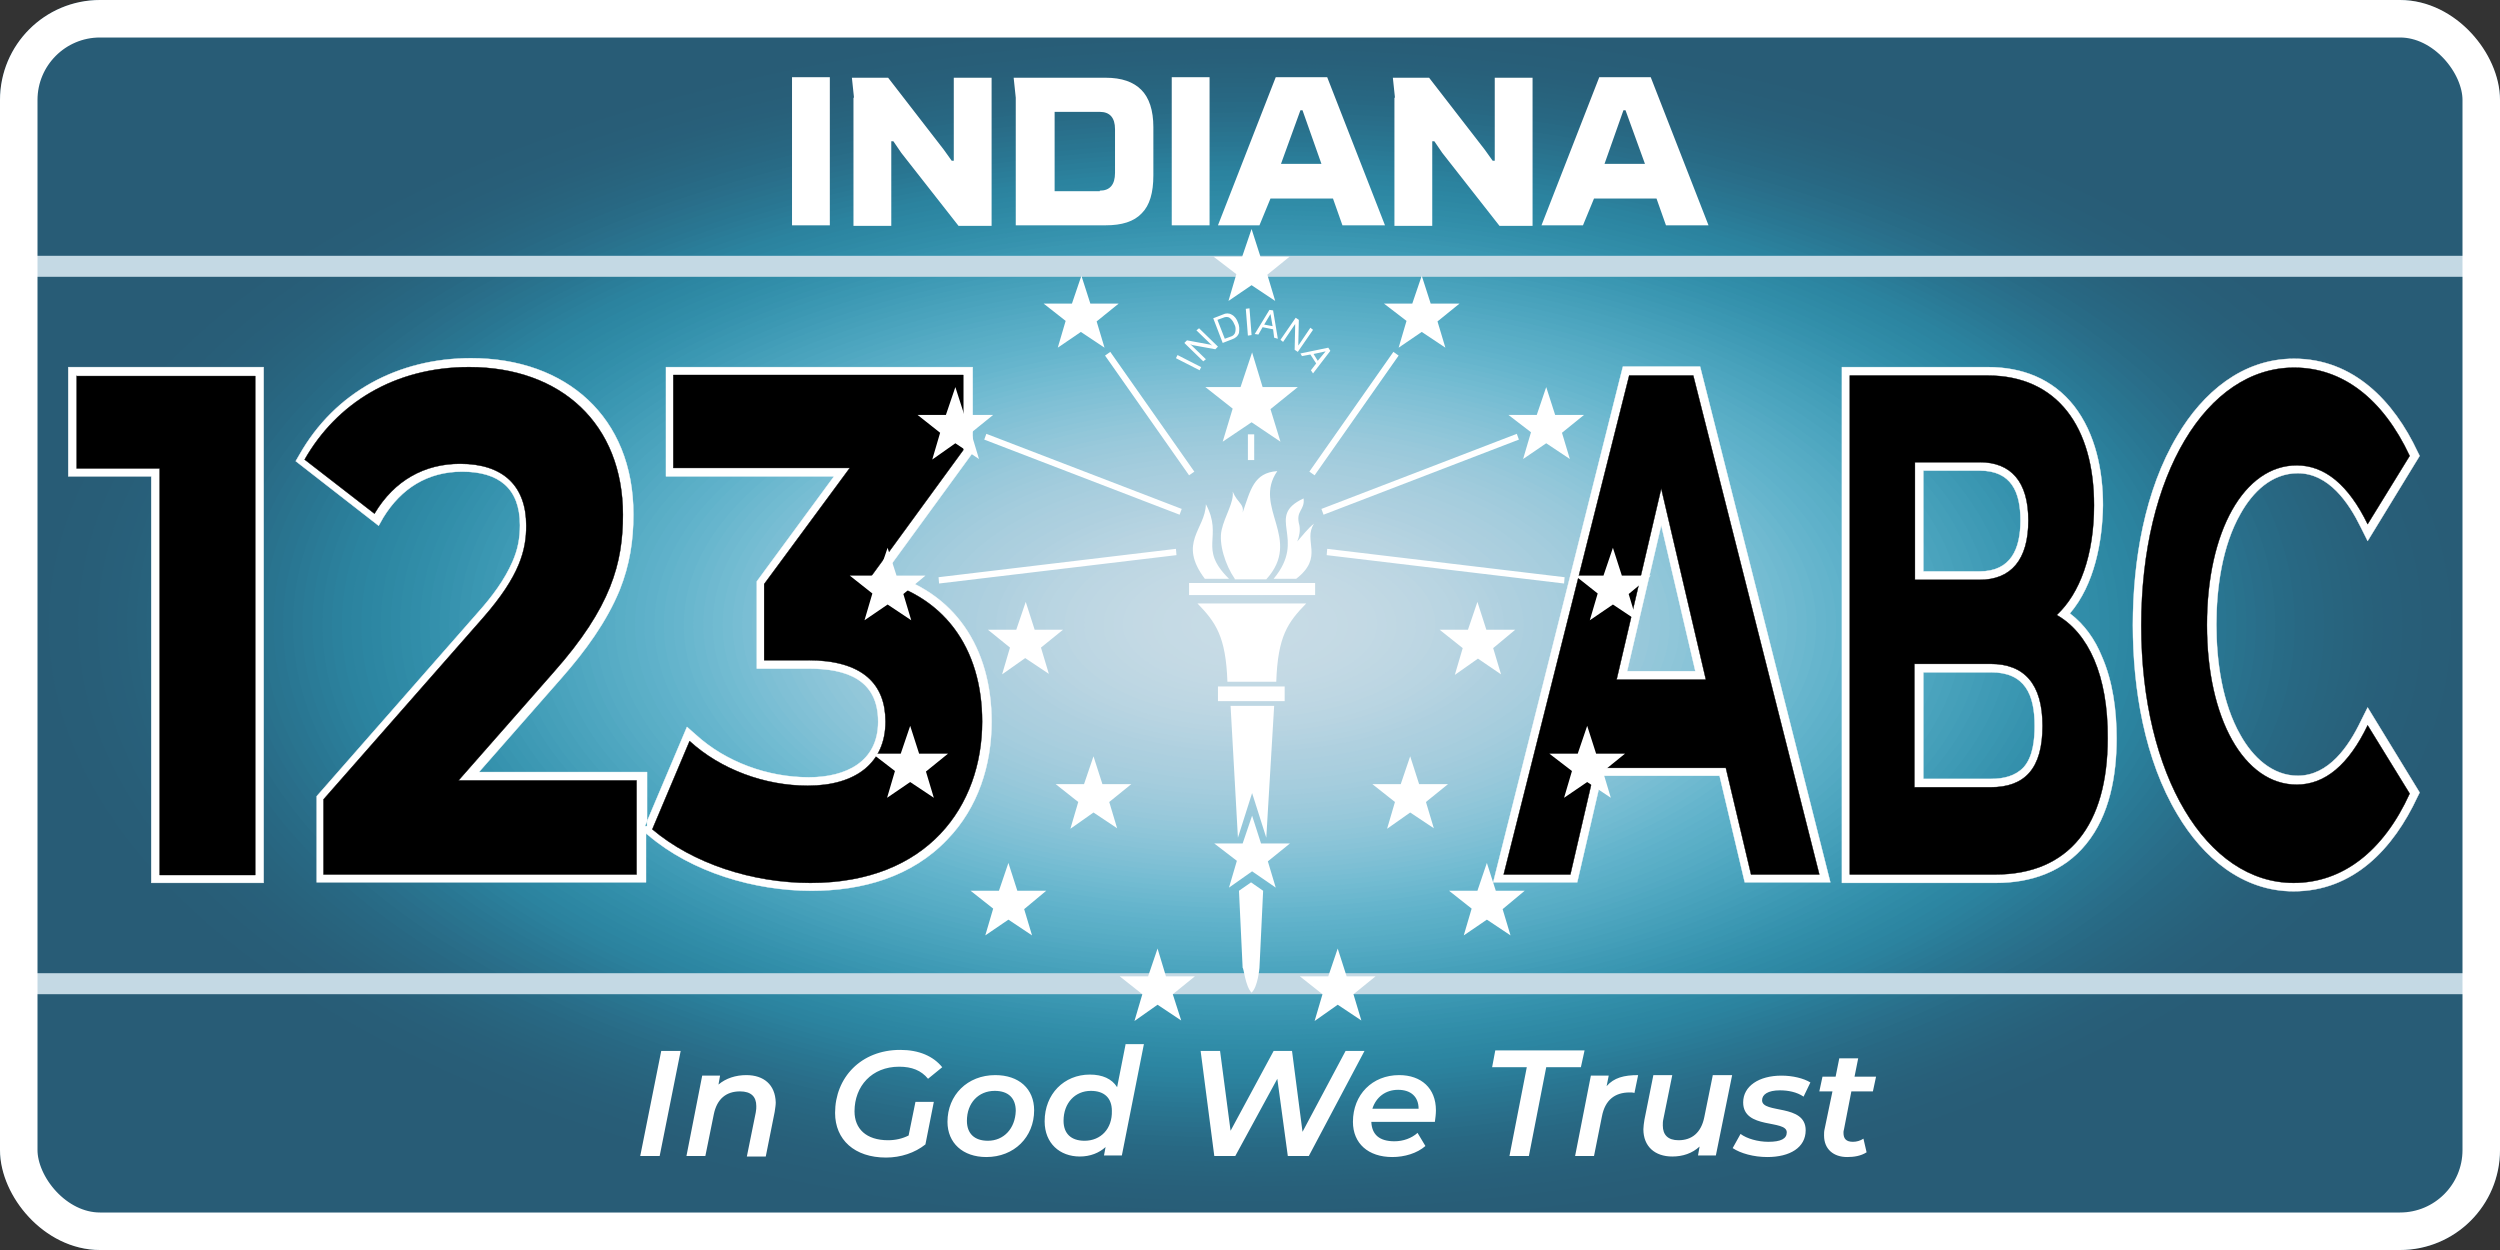 <svg width="400" height="200" viewBox="0 0 400 200" fill="none" xmlns="http://www.w3.org/2000/svg">
<rect x="0" y="0" width="400" height="200" fill="#333333" stroke="none"/>
<g clip-path="url(#clip0_26_6836)">
<path d="M0 200H400V0H0V200Z" fill="#285C76"/>
<path d="M200 101.176C201.26 101.176 202.353 100.672 202.353 100C202.353 99.328 201.344 98.823 200 98.823C198.739 98.823 197.647 99.328 197.647 100C197.647 100.588 198.739 101.176 200 101.176Z" fill="#C7DBE5"/>
<path d="M200 100.756C199.16 100.756 198.403 100.42 198.403 100C198.403 99.58 199.076 99.244 200 99.244C200.84 99.244 201.597 99.58 201.597 100C201.597 100.42 200.924 100.756 200 100.756ZM200 101.933C202.185 101.933 203.865 101.008 203.865 100C203.865 98.907 202.101 98.067 200 98.067C197.815 98.067 196.05 98.907 196.05 100C196.134 101.008 197.899 101.933 200 101.933Z" fill="#C7DBE5"/>
<path d="M200 101.513C198.235 101.513 196.891 100.84 196.891 100C196.891 99.16 198.319 98.403 200 98.403C201.765 98.403 203.109 99.076 203.109 100C203.109 100.924 201.765 101.513 200 101.513ZM200 102.689C203.025 102.689 205.462 101.513 205.462 100C205.462 98.487 203.025 97.227 200 97.227C196.975 97.227 194.538 98.487 194.538 100C194.538 101.513 196.975 102.689 200 102.689Z" fill="#C7DBE5"/>
<path d="M200 102.353C197.395 102.353 195.294 101.26 195.294 100C195.294 98.655 197.395 97.647 200 97.647C202.605 97.647 204.706 98.655 204.706 100C204.706 101.26 202.605 102.353 200 102.353ZM200 103.445C203.866 103.445 207.059 101.849 207.059 99.916C207.059 97.983 203.95 96.386 200 96.386C196.135 96.386 192.941 97.983 192.941 99.916C193.025 101.933 196.135 103.445 200 103.445Z" fill="#C7DBE5"/>
<path d="M200 103.109C196.555 103.109 193.781 101.681 193.781 100C193.781 98.235 196.555 96.891 200 96.891C203.445 96.891 206.218 98.319 206.218 100C206.303 101.681 203.445 103.109 200 103.109ZM200 104.286C204.706 104.286 208.571 102.353 208.571 100C208.571 97.647 204.706 95.714 200 95.714C195.294 95.714 191.429 97.647 191.429 100C191.429 102.353 195.294 104.286 200 104.286Z" fill="#C6DBE5"/>
<path d="M200 103.865C195.714 103.865 192.185 102.101 192.185 100C192.185 97.815 195.714 96.05 200 96.05C204.286 96.05 207.815 97.815 207.815 100C207.815 102.101 204.37 103.865 200 103.865ZM200 105.042C205.63 105.042 210.168 102.773 210.168 100C210.168 97.227 205.63 94.958 200 94.958C194.37 94.958 189.832 97.227 189.832 100C189.832 102.773 194.454 105.042 200 105.042Z" fill="#C6DBE5"/>
<path d="M200 104.622C194.79 104.622 190.588 102.521 190.588 99.916C190.588 97.311 194.79 95.21 200 95.21C205.21 95.21 209.412 97.311 209.412 99.916C209.412 102.605 205.21 104.622 200 104.622ZM200 105.798C206.471 105.798 211.681 103.193 211.681 99.916C211.681 96.639 206.471 94.034 200 94.034C193.53 94.034 188.319 96.639 188.319 99.916C188.319 103.193 193.53 105.798 200 105.798Z" fill="#C6DAE5"/>
<path d="M200 105.462C193.95 105.462 189.076 103.025 189.076 100C189.076 96.975 193.95 94.538 200 94.538C206.05 94.538 210.924 96.975 210.924 100C210.924 103.025 206.05 105.462 200 105.462ZM200 106.639C207.311 106.639 213.277 103.613 213.277 100C213.277 96.302 207.311 93.361 200 93.361C192.689 93.361 186.723 96.302 186.723 100C186.723 103.613 192.689 106.639 200 106.639Z" fill="#C5DAE5"/>
<path d="M200 106.218C193.109 106.218 187.479 103.445 187.479 100C187.479 96.555 193.109 93.781 200 93.781C206.891 93.781 212.521 96.555 212.521 100C212.521 103.445 206.891 106.218 200 106.218ZM200 107.395C208.235 107.395 214.874 104.034 214.874 100C214.874 95.882 208.235 92.605 200 92.605C191.765 92.605 185.126 95.966 185.126 100C185.21 104.118 191.849 107.395 200 107.395Z" fill="#C5DAE5"/>
<path d="M200 106.975C192.269 106.975 185.966 103.866 185.966 99.916C185.966 96.05 192.269 92.857 200 92.857C207.731 92.857 214.034 95.966 214.034 99.916C214.118 103.866 207.815 106.975 200 106.975ZM200 108.151C209.076 108.151 216.387 104.454 216.387 99.916C216.387 95.378 209.076 91.681 200 91.681C190.924 91.681 183.613 95.378 183.613 99.916C183.613 104.538 190.924 108.151 200 108.151Z" fill="#C4DAE4"/>
<path d="M200 107.815C191.345 107.815 184.37 104.37 184.37 100C184.37 95.714 191.345 92.185 200 92.185C208.656 92.185 215.63 95.714 215.63 100C215.63 104.286 208.656 107.815 200 107.815ZM200 108.992C209.916 108.992 217.983 104.958 217.983 100C217.983 95.042 209.916 91.008 200 91.008C190.084 91.008 182.017 95.042 182.017 100C182.017 104.958 190.084 108.992 200 108.992Z" fill="#C4D9E4"/>
<path d="M200 108.571C190.504 108.571 182.773 104.706 182.773 100C182.773 95.294 190.504 91.429 200 91.429C209.496 91.429 217.227 95.294 217.227 100C217.227 104.706 209.496 108.571 200 108.571ZM200 109.748C210.756 109.748 219.496 105.378 219.496 100C219.496 94.622 210.756 90.252 200 90.252C189.244 90.252 180.504 94.622 180.504 100C180.504 105.378 189.244 109.748 200 109.748Z" fill="#C3D9E4"/>
<path d="M200 109.328C189.664 109.328 181.26 105.126 181.26 99.916C181.26 94.706 189.664 90.504 200 90.504C210.336 90.504 218.739 94.706 218.739 99.916C218.739 105.126 210.42 109.328 200 109.328ZM200 110.504C211.681 110.504 221.092 105.798 221.092 100C221.092 94.202 211.681 89.496 200 89.496C188.319 89.496 178.907 94.202 178.907 100C178.907 105.798 188.403 110.504 200 110.504Z" fill="#C2D9E4"/>
<path d="M200 110.084C188.739 110.084 179.664 105.546 179.664 99.916C179.664 94.286 188.739 89.748 200 89.748C211.176 89.748 220.336 94.286 220.336 99.916C220.336 105.546 211.26 110.084 200 110.084ZM200 111.261C212.521 111.261 222.689 106.219 222.689 99.916C222.689 93.614 212.521 88.572 200 88.572C187.479 88.572 177.311 93.614 177.311 99.916C177.395 106.219 187.479 111.261 200 111.261Z" fill="#C1D8E4"/>
<path d="M200 110.924C187.899 110.924 178.151 105.966 178.151 100C178.151 93.95 187.983 89.076 200 89.076C212.101 89.076 221.849 93.95 221.849 100C221.933 105.966 212.101 110.924 200 110.924ZM200 112.101C213.361 112.101 224.202 106.723 224.202 100C224.202 93.277 213.361 87.899 200 87.899C186.639 87.899 175.798 93.361 175.798 100C175.798 106.639 186.639 112.101 200 112.101Z" fill="#C0D8E3"/>
<path d="M200 111.681C187.059 111.681 176.555 106.471 176.555 100C176.555 93.529 187.059 88.319 200 88.319C212.941 88.319 223.445 93.529 223.445 100C223.445 106.471 212.941 111.681 200 111.681ZM200 112.857C214.202 112.857 225.798 107.059 225.798 100C225.798 92.857 214.286 87.143 200 87.143C185.798 87.143 174.202 92.941 174.202 100C174.202 107.059 185.798 112.857 200 112.857Z" fill="#BFD7E3"/>
<path d="M200 112.437C186.218 112.437 175.042 106.807 175.042 99.916C175.042 93.025 186.218 87.395 200 87.395C213.782 87.395 224.958 93.025 224.958 99.916C225.042 106.891 213.866 112.437 200 112.437ZM200 113.613C215.126 113.613 227.311 107.479 227.311 99.916C227.311 92.353 215.042 86.218 200 86.218C184.874 86.218 172.689 92.353 172.689 99.916C172.689 107.563 184.958 113.613 200 113.613Z" fill="#BED7E3"/>
<path d="M200 113.277C185.294 113.277 173.446 107.311 173.446 100C173.446 92.689 185.378 86.723 200 86.723C214.706 86.723 226.555 92.689 226.555 100C226.555 107.311 214.706 113.277 200 113.277ZM200 114.454C215.966 114.454 228.908 107.983 228.908 100C228.908 92.017 215.966 85.546 200 85.546C184.034 85.546 171.093 92.017 171.093 100C171.093 107.983 184.034 114.454 200 114.454Z" fill="#BDD6E3"/>
<path d="M200 114.034C184.454 114.034 171.849 107.731 171.849 100C171.849 92.185 184.454 85.966 200 85.966C215.546 85.966 228.151 92.269 228.151 100C228.151 107.731 215.546 114.034 200 114.034ZM200 115.21C216.807 115.21 230.504 108.403 230.504 100C230.504 91.597 216.891 84.79 200 84.79C183.193 84.79 169.496 91.597 169.496 100C169.58 108.403 183.193 115.21 200 115.21Z" fill="#BCD6E2"/>
<path d="M200 114.79C183.613 114.79 170.336 108.151 170.336 99.916C170.336 91.681 183.613 85.042 200 85.042C216.386 85.042 229.664 91.681 229.664 99.916C229.664 108.151 216.386 114.79 200 114.79ZM200 115.966C217.731 115.966 232.017 108.823 232.017 99.916C232.017 91.092 217.647 83.865 200 83.865C182.269 83.865 167.983 91.008 167.983 99.916C167.983 108.823 182.353 115.966 200 115.966Z" fill="#BAD5E2"/>
<path d="M200 115.63C182.773 115.63 168.74 108.655 168.74 100C168.74 91.344 182.689 84.37 200 84.37C217.227 84.37 231.261 91.344 231.261 100C231.261 108.571 217.311 115.63 200 115.63ZM200 116.807C218.571 116.807 233.613 109.328 233.613 100C233.613 90.672 218.571 83.193 200 83.193C181.429 83.193 166.387 90.756 166.387 100C166.387 109.244 181.513 116.807 200 116.807Z" fill="#B9D5E2"/>
<path d="M200 116.387C181.849 116.387 167.227 109.076 167.227 100C167.227 90.924 181.933 83.613 200 83.613C218.151 83.613 232.773 91.008 232.773 100C232.773 108.992 218.151 116.387 200 116.387ZM200 117.563C219.412 117.563 235.126 109.664 235.126 100C235.126 90.252 219.412 82.437 200 82.437C180.588 82.437 164.874 90.336 164.874 100C164.874 109.664 180.588 117.563 200 117.563Z" fill="#B8D4E1"/>
<path d="M200 117.143C181.008 117.143 165.63 109.412 165.63 99.916C165.63 90.42 181.008 82.689 200 82.689C218.992 82.689 234.37 90.336 234.37 99.916C234.37 109.496 218.992 117.143 200 117.143ZM200 118.319C220.252 118.319 236.723 110.084 236.723 99.916C236.723 89.748 220.252 81.513 200 81.513C179.748 81.513 163.277 89.748 163.277 99.916C163.277 110.084 179.748 118.319 200 118.319Z" fill="#B6D3E1"/>
<path d="M200 117.983C180.168 117.983 164.033 109.916 164.033 100C164.033 90.084 180.084 82.017 200 82.017C219.832 82.017 235.966 90.084 235.966 100C235.966 109.916 219.832 117.983 200 117.983ZM200 119.16C221.176 119.16 238.319 110.588 238.319 100C238.319 89.412 221.176 80.84 200 80.84C178.823 80.84 161.681 89.412 161.681 100C161.765 110.588 178.907 119.16 200 119.16Z" fill="#B4D3E1"/>
<path d="M200 118.739C179.328 118.739 162.521 110.336 162.521 100C162.521 89.664 179.328 81.26 200 81.26C220.672 81.26 237.479 89.664 237.479 100C237.563 110.336 220.756 118.739 200 118.739ZM200 119.916C222.017 119.916 239.832 111.008 239.832 100C239.832 88.992 222.017 80.084 200 80.084C177.983 80.084 160.168 88.992 160.168 100C160.168 111.008 177.983 119.916 200 119.916Z" fill="#B3D2E0"/>
<path d="M200 119.496C178.403 119.496 160.924 110.756 160.924 100C160.924 89.244 178.403 80.504 200 80.504C221.597 80.504 239.076 89.244 239.076 100C239.076 110.756 221.597 119.496 200 119.496ZM200 120.672C222.857 120.672 241.429 111.429 241.429 100C241.429 88.571 222.857 79.328 200 79.328C177.143 79.328 158.571 88.571 158.571 100C158.571 111.429 177.143 120.672 200 120.672Z" fill="#B1D1E0"/>
<path d="M200 120.252C177.563 120.252 159.412 111.176 159.412 99.916C159.412 88.656 177.563 79.58 200 79.58C222.437 79.58 240.588 88.656 240.588 99.916C240.672 111.176 222.437 120.252 200 120.252ZM200 121.429C223.697 121.429 242.941 111.765 242.941 99.916C242.941 88.067 223.697 78.403 200 78.403C176.302 78.403 157.059 87.983 157.059 99.916C157.059 111.849 176.302 121.429 200 121.429Z" fill="#AFD0DF"/>
<path d="M200 121.092C176.723 121.092 157.815 111.681 157.815 100C157.815 88.319 176.723 78.907 200 78.907C223.277 78.907 242.185 88.403 242.185 100C242.185 111.597 223.361 121.092 200 121.092ZM200 122.269C224.622 122.269 244.538 112.269 244.538 100C244.538 87.731 224.622 77.731 200 77.731C175.378 77.731 155.462 87.731 155.462 100C155.462 112.269 175.462 122.269 200 122.269Z" fill="#AED0DF"/>
<path d="M200 121.849C175.798 121.849 156.219 112.017 156.219 100C156.219 87.899 175.798 78.151 200 78.151C224.202 78.151 243.782 87.983 243.782 100C243.782 112.017 224.202 121.849 200 121.849ZM200 123.025C225.462 123.025 246.051 112.689 246.051 100C246.051 87.227 225.378 76.975 200 76.975C174.538 76.975 153.866 87.311 153.866 100C153.95 112.689 174.538 123.025 200 123.025Z" fill="#ACCFDF"/>
<path d="M200 122.605C174.958 122.605 154.706 112.521 154.706 100C154.706 87.479 174.958 77.311 200 77.311C225.042 77.311 245.294 87.479 245.294 100C245.294 112.521 225.042 122.605 200 122.605ZM200 123.781C226.303 123.781 247.647 113.109 247.647 100C247.647 86.807 226.303 76.134 200 76.134C173.698 76.134 152.353 86.807 152.353 100C152.353 113.109 173.698 123.781 200 123.781Z" fill="#ABCFDE"/>
<path d="M200 123.445C174.118 123.445 153.109 112.941 153.109 100C153.109 87.059 174.118 76.555 200 76.555C225.882 76.555 246.891 87.059 246.891 100C246.891 112.941 225.882 123.445 200 123.445ZM200 124.622C227.143 124.622 249.244 113.613 249.244 100C249.244 86.386 227.227 75.378 200 75.378C172.857 75.378 150.756 86.386 150.756 100C150.84 113.529 172.857 124.622 200 124.622Z" fill="#AACEDE"/>
<path d="M200 124.202C173.277 124.202 151.597 113.361 151.597 100C151.597 86.639 173.277 75.798 200 75.798C226.723 75.798 248.403 86.639 248.403 100C248.487 113.361 226.807 124.202 200 124.202ZM200 125.378C228.067 125.378 250.756 114.034 250.756 100C250.756 85.966 227.983 74.622 200 74.622C171.933 74.622 149.244 85.966 149.244 100C149.244 114.034 172.017 125.378 200 125.378Z" fill="#A8CEDE"/>
<path d="M200 124.958C172.353 124.958 150 113.781 150 100C150 86.218 172.353 74.958 200 74.958C227.647 74.958 250 86.134 250 100C250 113.781 227.647 124.958 200 124.958ZM200 126.134C228.908 126.134 252.353 114.454 252.353 100C252.353 85.546 228.908 73.781 200 73.781C171.092 73.781 147.647 85.462 147.647 100C147.647 114.454 171.092 126.134 200 126.134Z" fill="#A6CDDD"/>
<path d="M200 125.798C171.513 125.798 148.403 114.286 148.403 100C148.403 85.714 171.513 74.202 200 74.202C228.487 74.202 251.597 85.714 251.597 100C251.597 114.286 228.487 125.798 200 125.798ZM200 126.975C229.748 126.975 253.865 114.874 253.865 100C253.865 85.126 229.748 73.025 200 73.025C170.252 73.025 146.134 85.126 146.134 100C146.134 114.874 170.252 126.975 200 126.975Z" fill="#A5CDDD"/>
<path d="M200 126.555C170.672 126.555 146.891 114.622 146.891 100C146.891 85.294 170.672 73.445 200 73.445C229.328 73.445 253.109 85.294 253.109 100C253.109 114.622 229.328 126.555 200 126.555ZM200 127.731C230.672 127.731 255.462 115.294 255.462 100C255.462 84.706 230.588 72.269 200 72.269C169.328 72.269 144.538 84.706 144.538 100C144.538 115.294 169.412 127.731 200 127.731Z" fill="#A3CCDD"/>
<path d="M200 127.311C169.832 127.311 145.294 115.042 145.294 100C145.294 84.874 169.748 72.605 200 72.605C230.168 72.605 254.706 84.874 254.706 100C254.706 115.042 230.252 127.311 200 127.311ZM200 128.487C231.513 128.487 257.059 115.714 257.059 100C257.059 84.286 231.513 71.428 200 71.428C168.488 71.428 142.941 84.202 142.941 100C143.025 115.714 168.488 128.487 200 128.487Z" fill="#A1CBDC"/>
<path d="M200 128.067C168.908 128.067 143.781 115.462 143.781 99.916C143.781 84.37 168.992 71.765 200 71.765C231.092 71.765 256.218 84.37 256.218 99.916C256.303 115.546 231.092 128.067 200 128.067ZM200 129.244C232.353 129.244 258.571 116.134 258.571 100C258.571 83.781 232.353 70.672 200 70.672C167.647 70.672 141.429 83.781 141.429 100C141.429 116.134 167.647 129.244 200 129.244Z" fill="#9FCBDC"/>
<path d="M200 128.907C168.067 128.907 142.185 115.966 142.185 100C142.185 84.034 168.067 71.092 200 71.092C231.933 71.092 257.815 84.034 257.815 100C257.815 115.966 231.933 128.907 200 128.907ZM200 130.084C233.193 130.084 260.168 116.639 260.168 100C260.168 83.361 233.277 69.916 200 69.916C166.807 69.916 139.832 83.361 139.832 100C139.832 116.555 166.807 130.084 200 130.084Z" fill="#9DCADB"/>
<path d="M200 129.664C167.227 129.664 140.588 116.387 140.588 100C140.588 83.613 167.143 70.336 200 70.336C232.773 70.336 259.412 83.613 259.412 100C259.412 116.387 232.857 129.664 200 129.664ZM200 130.84C234.118 130.84 261.681 117.059 261.681 100C261.681 82.941 234.034 69.16 200 69.16C165.883 69.16 138.319 82.941 138.319 100C138.319 116.975 165.967 130.84 200 130.84Z" fill="#9BC9DB"/>
<path d="M200 130.42C166.387 130.42 139.076 116.807 139.076 100C139.076 83.193 166.387 69.496 200 69.496C233.613 69.496 260.924 83.109 260.924 100C260.924 116.807 233.697 130.42 200 130.42ZM200 131.597C234.958 131.597 263.277 117.479 263.277 100C263.277 82.521 234.958 68.319 200 68.319C165.042 68.319 136.723 82.521 136.723 100C136.723 117.479 165.042 131.597 200 131.597Z" fill="#99C9DB"/>
<path d="M200 131.176C165.462 131.176 137.479 117.227 137.479 99.916C137.479 82.605 165.462 68.655 200 68.655C234.538 68.655 262.521 82.689 262.521 99.916C262.521 117.143 234.538 131.176 200 131.176ZM200 132.353C235.798 132.353 264.874 117.815 264.874 99.916C264.874 82.017 235.882 67.479 200 67.479C164.202 67.479 135.126 82.017 135.126 99.916C135.21 117.899 164.202 132.353 200 132.353Z" fill="#97C8DA"/>
<path d="M200 132.017C164.622 132.017 135.966 117.647 135.966 100C135.966 82.269 164.622 67.983 200 67.983C235.378 67.983 264.034 82.353 264.034 100C264.118 117.647 235.378 132.017 200 132.017ZM200 133.193C236.639 133.193 266.387 118.319 266.387 100C266.387 81.681 236.639 66.807 200 66.807C163.361 66.807 133.613 81.681 133.613 100C133.613 118.319 163.361 133.193 200 133.193Z" fill="#94C7DA"/>
<path d="M200 132.773C163.782 132.773 134.37 118.067 134.37 100C134.37 81.933 163.782 67.143 200 67.143C236.219 67.143 265.63 81.849 265.63 100C265.63 118.151 236.303 132.773 200 132.773ZM200 133.95C237.563 133.95 267.983 118.739 267.983 100C267.983 81.176 237.563 66.05 200 66.05C162.437 66.05 132.017 81.26 132.017 100C132.017 118.739 162.521 133.95 200 133.95Z" fill="#92C7D9"/>
<path d="M200 133.529C162.857 133.529 132.773 118.487 132.773 99.916C132.773 81.344 162.857 66.302 200 66.302C237.143 66.302 267.143 81.344 267.143 99.916C267.227 118.487 237.143 133.529 200 133.529ZM200 134.706C238.403 134.706 269.496 119.16 269.496 99.916C269.496 80.672 238.403 65.126 200 65.126C161.597 65.126 130.504 80.672 130.504 99.916C130.504 119.16 161.597 134.706 200 134.706Z" fill="#8FC6D9"/>
<path d="M200 134.37C162.017 134.37 131.26 118.992 131.26 100C131.26 81.008 162.017 65.63 200 65.63C237.983 65.63 268.739 81.008 268.739 100C268.739 118.992 237.983 134.37 200 134.37ZM200 135.546C239.244 135.546 271.092 119.664 271.092 100C271.092 80.336 239.244 64.454 200 64.454C160.756 64.454 128.907 80.42 128.907 100C128.907 119.58 160.756 135.546 200 135.546Z" fill="#8DC5D8"/>
<path d="M200 135.126C161.176 135.126 129.664 119.412 129.664 100C129.664 80.588 161.176 64.874 200 64.874C238.824 64.874 270.336 80.588 270.336 100C270.336 119.412 238.824 135.126 200 135.126ZM200 136.302C240.084 136.302 272.689 120.084 272.689 100C272.689 79.916 240.168 63.697 200 63.697C159.832 63.697 127.311 79.916 127.311 100C127.395 120.084 159.916 136.302 200 136.302Z" fill="#8AC4D8"/>
<path d="M200 135.882C160.336 135.882 128.151 119.832 128.151 99.916C128.151 80.084 160.336 63.95 200 63.95C239.664 63.95 271.849 80.084 271.849 99.916C271.933 119.832 239.748 135.882 200 135.882ZM200 137.059C241.008 137.059 274.202 120.42 274.202 99.916C274.202 79.412 241.008 62.773 200 62.773C158.992 62.773 125.798 79.412 125.798 99.916C125.798 120.504 159.076 137.059 200 137.059Z" fill="#88C3D7"/>
<path d="M200 136.723C159.412 136.723 126.555 120.252 126.555 100C126.555 79.748 159.412 63.277 200 63.277C240.588 63.277 273.445 79.748 273.445 100C273.445 120.252 240.588 136.723 200 136.723ZM200 137.899C241.849 137.899 275.798 120.924 275.798 100C275.798 79.076 241.849 62.101 200 62.101C158.151 62.101 124.202 79.076 124.202 100C124.286 120.924 158.151 137.899 200 137.899Z" fill="#85C2D6"/>
<path d="M200 137.479C158.571 137.479 125.042 120.672 125.042 100C125.042 79.328 158.655 62.521 200 62.521C241.429 62.521 274.958 79.328 274.958 100C275.042 120.672 241.429 137.479 200 137.479ZM200 138.655C242.689 138.655 277.311 121.344 277.311 100C277.311 78.655 242.689 61.344 200 61.344C157.311 61.344 122.689 78.655 122.689 100C122.689 121.344 157.311 138.655 200 138.655Z" fill="#82C1D6"/>
<path d="M200 138.235C157.731 138.235 123.446 121.092 123.446 100C123.446 78.823 157.731 61.681 200 61.681C242.269 61.681 276.555 78.823 276.555 100C276.555 121.092 242.269 138.235 200 138.235ZM200 139.412C243.614 139.412 278.908 121.765 278.908 100C278.908 78.235 243.614 60.588 200 60.588C156.387 60.588 121.093 78.235 121.093 100C121.093 121.765 156.471 139.412 200 139.412Z" fill="#80C0D5"/>
<path d="M200 138.992C156.891 138.992 121.849 121.513 121.849 99.916C121.849 78.319 156.807 60.84 200 60.84C243.109 60.84 278.151 78.319 278.151 99.916C278.151 121.513 243.193 138.992 200 138.992ZM200 140.168C244.454 140.168 280.504 122.185 280.504 99.916C280.504 77.731 244.454 59.664 200 59.664C155.546 59.664 119.496 77.731 119.496 99.916C119.58 122.185 155.546 140.168 200 140.168Z" fill="#7DBFD4"/>
<path d="M200 139.832C155.966 139.832 120.336 122.017 120.336 100C120.336 77.983 156.05 60.168 200 60.168C244.034 60.168 279.664 77.983 279.664 100C279.748 122.017 244.034 139.832 200 139.832ZM200 141.008C245.294 141.008 282.017 122.605 282.017 100C282.017 77.311 245.294 58.992 200 58.992C154.706 58.992 117.983 77.395 117.983 100C117.983 122.605 154.706 141.008 200 141.008Z" fill="#7ABED4"/>
<path d="M200 140.588C155.126 140.588 118.74 122.437 118.74 100C118.74 77.563 155.126 59.412 200 59.412C244.874 59.412 281.261 77.563 281.261 100C281.261 122.437 244.874 140.588 200 140.588ZM200 141.765C246.134 141.765 283.613 123.025 283.613 100C283.613 76.975 246.219 58.235 200 58.235C153.866 58.235 116.387 76.975 116.387 100C116.387 123.025 153.866 141.765 200 141.765Z" fill="#77BDD3"/>
<path d="M200 141.345C154.286 141.345 117.227 122.773 117.227 99.916C117.227 77.059 154.286 58.487 200 58.487C245.714 58.487 282.773 76.975 282.773 99.916C282.857 122.857 245.798 141.345 200 141.345ZM200 142.521C247.059 142.521 285.126 123.445 285.126 99.916C285.126 76.387 246.975 57.311 200 57.311C152.941 57.311 114.874 76.387 114.874 99.916C114.874 123.445 153.025 142.521 200 142.521Z" fill="#74BCD2"/>
<path d="M200 142.185C153.361 142.185 115.63 123.277 115.63 100C115.63 76.723 153.445 57.815 200 57.815C246.639 57.815 284.37 76.723 284.37 100C284.37 123.277 246.639 142.185 200 142.185ZM200 143.361C247.899 143.361 286.723 123.95 286.723 100C286.723 76.05 247.899 56.639 200 56.639C152.101 56.639 113.277 76.05 113.277 100C113.277 123.95 152.101 143.361 200 143.361Z" fill="#71BBD1"/>
<path d="M200 142.941C152.521 142.941 114.033 123.697 114.033 100C114.033 76.218 152.521 57.059 200 57.059C247.479 57.059 285.966 76.302 285.966 100C285.966 123.697 247.479 142.941 200 142.941ZM200 144.118C248.739 144.118 288.319 124.37 288.319 100C288.319 75.63 248.823 55.882 200 55.882C151.26 55.882 111.681 75.63 111.681 100C111.765 124.37 151.26 144.118 200 144.118Z" fill="#6FB9D0"/>
<path d="M200 143.697C151.681 143.697 112.521 124.118 112.521 99.916C112.521 75.714 151.681 56.134 200 56.134C248.319 56.134 287.479 75.714 287.479 99.916C287.563 124.118 248.319 143.697 200 143.697ZM200 144.874C249.58 144.874 289.832 124.79 289.832 99.916C289.832 75.126 249.58 54.958 200 54.958C150.42 54.958 110.168 75.042 110.168 99.916C110.168 124.79 150.42 144.874 200 144.874Z" fill="#6CB8CF"/>
<path d="M200 144.538C150.84 144.538 110.924 124.622 110.924 100C110.924 75.378 150.84 55.462 200 55.462C249.16 55.462 289.076 75.378 289.076 100C289.076 124.538 249.244 144.538 200 144.538ZM200 145.714C250.504 145.714 291.429 125.21 291.429 100C291.429 74.706 250.504 54.286 200 54.286C149.496 54.286 108.571 74.706 108.571 100C108.655 125.21 149.58 145.714 200 145.714Z" fill="#69B7CE"/>
<path d="M200 145.294C149.916 145.294 109.412 125.042 109.412 100C109.412 74.958 150 54.706 200 54.706C250.084 54.706 290.588 74.958 290.588 100C290.672 124.958 250.084 145.294 200 145.294ZM200 146.471C251.344 146.471 292.941 125.63 292.941 100C292.941 74.286 251.344 53.529 200 53.529C148.655 53.529 107.059 74.37 107.059 100C107.059 125.63 148.655 146.471 200 146.471Z" fill="#66B5CD"/>
<path d="M200 146.05C149.076 146.05 107.815 125.378 107.815 99.916C107.815 74.454 149.076 53.782 200 53.782C250.924 53.782 292.185 74.454 292.185 99.916C292.185 125.378 250.924 146.05 200 146.05ZM200 147.227C252.185 147.227 294.538 126.05 294.538 100C294.538 73.865 252.185 52.689 200 52.689C147.815 52.689 105.462 73.865 105.462 100C105.462 126.05 147.815 147.227 200 147.227Z" fill="#64B4CC"/>
<path d="M200 146.891C148.235 146.891 106.219 125.882 106.219 100C106.219 74.118 148.151 53.109 200 53.109C251.765 53.109 293.782 74.118 293.782 100C293.782 125.882 251.765 146.891 200 146.891ZM200 148.067C253.109 148.067 296.051 126.555 296.051 100C296.051 73.445 253.025 51.933 200 51.933C146.891 51.933 103.95 73.445 103.95 100C103.95 126.555 146.975 148.067 200 148.067Z" fill="#61B3CB"/>
<path d="M200 147.647C147.395 147.647 104.706 126.303 104.706 100C104.706 73.698 147.395 52.353 200 52.353C252.605 52.353 295.294 73.698 295.294 100C295.378 126.303 252.689 147.647 200 147.647ZM200 148.824C253.95 148.824 297.647 126.975 297.647 100C297.647 73.025 253.95 51.176 200 51.176C146.05 51.176 102.353 73.025 102.353 100C102.353 126.975 146.05 148.824 200 148.824Z" fill="#5FB1CA"/>
<path d="M200 148.403C146.47 148.403 103.109 126.723 103.109 100C103.109 73.277 146.47 51.596 200 51.596C253.529 51.596 296.891 73.277 296.891 100C296.891 126.723 253.529 148.403 200 148.403ZM200 149.58C254.79 149.58 299.244 127.395 299.244 100C299.244 72.605 254.79 50.42 200 50.42C145.21 50.42 100.756 72.605 100.756 100C100.756 127.395 145.21 149.58 200 149.58Z" fill="#5DB0C9"/>
<path d="M200 149.16C145.63 149.16 101.597 127.143 101.597 99.916C101.597 72.773 145.63 50.672 200 50.672C254.37 50.672 298.403 72.689 298.403 99.916C298.487 127.143 254.37 149.16 200 149.16ZM200 150.336C255.63 150.336 300.756 127.731 300.756 99.916C300.756 72.101 255.63 49.496 200 49.496C144.37 49.496 99.244 72.017 99.244 99.916C99.244 127.815 144.37 150.336 200 150.336Z" fill="#5BAFC7"/>
<path d="M200 150C144.79 150 100 127.647 100 100C100 72.353 144.79 50 200 50C255.21 50 300 72.353 300 100C300 127.563 255.294 150 200 150ZM200 151.176C256.555 151.176 302.353 128.235 302.353 100C302.353 71.765 256.555 48.824 200 48.824C143.445 48.824 97.647 71.765 97.647 100C97.647 128.235 143.529 151.176 200 151.176Z" fill="#59AEC6"/>
<path d="M200 150.756C143.95 150.756 98.403 128.067 98.403 100C98.403 71.933 143.865 49.244 200 49.244C256.05 49.244 301.597 72.017 301.597 100C301.597 127.983 256.134 150.756 200 150.756ZM200 151.933C257.395 151.933 303.865 128.655 303.865 100C303.865 71.26 257.311 48.067 200 48.067C142.605 48.067 96.134 71.344 96.134 100C96.134 128.655 142.605 151.933 200 151.933Z" fill="#57ACC5"/>
<path d="M200 151.513C143.025 151.513 96.891 128.403 96.891 100C96.891 71.513 143.025 48.403 200 48.403C256.975 48.403 303.109 71.513 303.109 100C303.109 128.403 256.975 151.513 200 151.513ZM200 152.689C258.235 152.689 305.462 129.076 305.462 100C305.462 70.84 258.235 47.227 200 47.227C141.765 47.227 94.538 70.84 94.538 100C94.538 129.076 141.765 152.689 200 152.689Z" fill="#55ABC4"/>
<path d="M200 152.353C142.185 152.353 95.294 128.908 95.294 100C95.294 71.092 142.185 47.647 200 47.647C257.815 47.647 304.706 71.092 304.706 100C304.706 128.908 257.815 152.353 200 152.353ZM200 153.529C259.076 153.529 307.059 129.58 307.059 100C307.059 70.42 259.16 46.471 200 46.471C140.924 46.471 92.941 70.42 92.941 100C93.025 129.496 140.924 153.529 200 153.529Z" fill="#53A9C3"/>
<path d="M200 153.109C141.345 153.109 93.781 129.328 93.781 100C93.781 70.672 141.345 46.891 200 46.891C258.655 46.891 306.218 70.672 306.218 100C306.303 129.328 258.739 153.109 200 153.109ZM200 154.286C260 154.286 308.571 130 308.571 100C308.571 70 259.916 45.714 200 45.714C140 45.714 91.429 70 91.429 100C91.429 129.916 140.084 154.286 200 154.286Z" fill="#50A8C1"/>
<path d="M200 153.866C140.42 153.866 92.185 129.748 92.185 100C92.185 70.252 140.42 46.05 200 46.05C259.58 46.05 307.815 70.168 307.815 100C307.815 129.748 259.58 153.866 200 153.866ZM200 155.042C260.84 155.042 310.168 130.42 310.168 100C310.168 69.58 260.84 44.874 200 44.874C139.159 44.874 89.832 69.58 89.832 100C89.832 130.42 139.159 155.042 200 155.042Z" fill="#4EA6C0"/>
<path d="M200 154.706C139.58 154.706 90.588 130.168 90.588 100C90.588 69.748 139.58 45.294 200 45.294C260.42 45.294 309.412 69.748 309.412 100C309.412 130.168 260.42 154.706 200 154.706ZM200 155.798C261.681 155.798 311.681 130.756 311.681 99.916C311.681 69.076 261.681 44.034 200 44.034C138.319 44.034 88.32 69.076 88.32 99.916C88.32 130.84 138.319 155.798 200 155.798Z" fill="#4CA5BF"/>
<path d="M200 155.462C138.74 155.462 89.076 130.672 89.076 100C89.076 69.328 138.74 44.538 200 44.538C261.261 44.538 310.924 69.328 310.924 100C310.924 130.672 261.261 155.462 200 155.462ZM200 156.639C262.521 156.639 313.277 131.26 313.277 100C313.277 68.739 262.521 43.361 200 43.361C137.395 43.361 86.723 68.739 86.723 100C86.723 131.26 137.479 156.639 200 156.639Z" fill="#4AA3BD"/>
<path d="M200 156.218C137.899 156.218 87.479 131.008 87.479 100C87.479 68.907 137.815 43.697 200 43.697C262.101 43.697 312.521 68.907 312.521 100C312.521 131.008 262.185 156.218 200 156.218ZM200 157.395C263.445 157.395 314.874 131.681 314.874 100C314.874 68.319 263.445 42.605 200 42.605C136.555 42.605 85.126 68.319 85.126 100C85.21 131.681 136.639 157.395 200 157.395Z" fill="#48A2BC"/>
<path d="M200 156.975C136.975 156.975 85.966 131.429 85.966 99.916C85.966 68.403 137.059 42.857 200 42.857C263.025 42.857 314.034 68.403 314.034 99.916C314.034 131.429 263.025 156.975 200 156.975ZM200 158.151C264.286 158.151 316.387 132.101 316.387 100C316.387 67.899 264.286 41.765 200 41.765C135.714 41.765 83.613 67.815 83.613 100C83.613 132.185 135.714 158.151 200 158.151Z" fill="#46A0BA"/>
<path d="M200 157.815C136.135 157.815 84.37 131.933 84.37 100C84.37 68.067 136.135 42.185 200 42.185C263.866 42.185 315.63 68.067 315.63 100C315.63 131.933 263.866 157.815 200 157.815ZM200 158.908C265.126 158.908 317.983 132.521 317.983 99.916C317.983 67.311 265.126 40.924 200 40.924C134.874 40.924 82.017 67.311 82.017 99.916C82.017 132.521 134.874 158.908 200 158.908Z" fill="#449FB9"/>
<path d="M200 158.571C135.294 158.571 82.773 132.353 82.773 100C82.773 67.647 135.21 41.429 200 41.429C264.706 41.429 317.143 67.647 317.143 100C317.143 132.353 264.706 158.571 200 158.571ZM200 159.748C266.05 159.748 319.496 133.025 319.496 100C319.496 66.975 265.966 40.252 200 40.252C133.95 40.252 80.504 66.975 80.504 100C80.504 133.025 134.034 159.748 200 159.748Z" fill="#429DB8"/>
<path d="M200 159.328C134.454 159.328 81.26 132.773 81.26 100C81.26 67.227 134.454 40.588 200 40.588C265.546 40.588 318.739 67.143 318.739 100C318.739 132.773 265.63 159.328 200 159.328ZM200 160.504C266.891 160.504 321.092 133.361 321.092 100C321.092 66.555 266.891 39.412 200 39.412C133.109 39.412 78.907 66.555 78.907 100C78.907 133.445 133.109 160.504 200 160.504Z" fill="#409BB6"/>
<path d="M200 160.084C133.529 160.084 79.664 133.193 79.664 99.916C79.664 66.723 133.529 39.748 200 39.748C266.471 39.748 320.336 66.723 320.336 99.916C320.336 133.193 266.471 160.084 200 160.084ZM200 161.261C267.731 161.261 322.689 133.782 322.689 99.916C322.689 66.05 267.815 38.572 200 38.572C132.269 38.572 77.311 66.05 77.311 99.916C77.311 133.782 132.269 161.261 200 161.261Z" fill="#3E9AB5"/>
<path d="M200 160.924C132.689 160.924 78.151 133.613 78.151 100C78.151 66.302 132.689 39.076 200 39.076C267.311 39.076 321.849 66.302 321.849 100C321.933 133.613 267.311 160.924 200 160.924ZM200 162.101C268.571 162.101 324.202 134.286 324.202 100C324.202 65.714 268.571 37.899 200 37.899C131.429 37.899 75.798 65.714 75.798 100C75.798 134.286 131.429 162.101 200 162.101Z" fill="#3C98B3"/>
<path d="M200 161.681C131.849 161.681 76.555 134.034 76.555 100C76.555 65.882 131.849 38.319 200 38.319C268.151 38.319 323.445 65.966 323.445 100C323.445 134.034 268.235 161.681 200 161.681ZM200 162.857C269.496 162.857 325.798 134.706 325.798 100C325.798 65.294 269.496 37.143 200 37.143C130.504 37.143 74.202 65.294 74.202 100C74.202 134.706 130.588 162.857 200 162.857Z" fill="#3A97B2"/>
<path d="M200 162.437C130.924 162.437 75.042 134.454 75.042 99.916C75.042 65.378 131.008 37.395 200 37.395C269.076 37.395 324.958 65.378 324.958 99.916C325.042 134.454 269.076 162.437 200 162.437ZM200 163.613C270.336 163.613 327.311 135.126 327.311 99.916C327.311 64.706 270.336 36.218 200 36.218C129.664 36.218 72.689 64.706 72.689 99.916C72.689 135.126 129.664 163.613 200 163.613Z" fill="#3995B0"/>
<path d="M200 163.277C130.084 163.277 73.445 134.958 73.445 100C73.445 65.042 130.084 36.723 200 36.723C269.916 36.723 326.555 65.042 326.555 100C326.555 134.874 269.916 163.277 200 163.277ZM200 164.454C271.177 164.454 328.908 135.63 328.908 100C328.908 64.37 271.177 35.546 200 35.546C128.824 35.546 71.093 64.37 71.093 100C71.093 135.546 128.824 164.454 200 164.454Z" fill="#3793AF"/>
<path d="M200 164.034C129.244 164.034 71.849 135.378 71.849 100C71.849 64.622 129.244 35.966 200 35.966C270.756 35.966 328.151 64.622 328.151 100C328.151 135.378 270.756 164.034 200 164.034ZM200 165.21C272.017 165.21 330.504 135.966 330.504 100C330.504 63.95 272.101 34.79 200 34.79C127.983 34.79 69.496 63.95 69.496 100C69.58 135.966 127.983 165.21 200 165.21Z" fill="#3592AD"/>
<path d="M200 164.79C128.403 164.79 70.336 135.714 70.336 99.916C70.336 64.118 128.403 35.042 200 35.042C271.597 35.042 329.664 64.118 329.664 99.916C329.748 135.798 271.681 164.79 200 164.79ZM200 165.966C272.941 165.966 332.017 136.387 332.017 99.916C332.017 63.445 272.941 33.865 200 33.865C127.059 33.865 67.983 63.445 67.983 99.916C67.983 136.471 127.143 165.966 200 165.966Z" fill="#3490AC"/>
<path d="M200 165.63C127.479 165.63 68.74 136.218 68.74 100C68.74 63.781 127.479 34.37 200 34.37C272.521 34.37 331.26 63.781 331.26 100C331.26 136.218 272.521 165.63 200 165.63ZM200 166.807C273.782 166.807 333.613 136.891 333.613 100C333.613 63.109 273.782 33.193 200 33.193C126.219 33.193 66.387 63.109 66.387 100C66.471 136.891 126.219 166.807 200 166.807Z" fill="#328FAA"/>
<path d="M200 166.387C126.639 166.387 67.227 136.639 67.227 100C67.227 63.277 126.723 33.613 200 33.613C273.361 33.613 332.773 63.361 332.773 100C332.857 136.639 273.361 166.387 200 166.387ZM200 167.563C274.622 167.563 335.126 137.311 335.126 100C335.126 62.689 274.622 32.437 200 32.437C125.378 32.437 64.874 62.689 64.874 100C64.874 137.311 125.378 167.563 200 167.563Z" fill="#318DA9"/>
<path d="M200 167.143C125.798 167.143 65.63 137.059 65.63 100C65.63 62.857 125.798 32.857 200 32.857C274.202 32.857 334.37 62.941 334.37 100C334.37 137.059 274.202 167.143 200 167.143ZM200 168.319C275.546 168.319 336.723 137.731 336.723 100C336.723 62.269 275.546 31.681 200 31.681C124.454 31.681 63.277 62.269 63.277 100C63.277 137.731 124.538 168.319 200 168.319Z" fill="#308CA7"/>
<path d="M200 167.899C124.958 167.899 64.033 137.479 64.033 99.916C64.033 62.353 124.874 31.933 200 31.933C275.042 31.933 335.966 62.353 335.966 99.916C335.966 137.479 275.126 167.899 200 167.899ZM200 169.076C276.386 169.076 338.319 138.151 338.319 99.916C338.319 61.765 276.386 30.756 200 30.756C123.613 30.756 61.681 61.681 61.681 99.916C61.765 138.151 123.613 169.076 200 169.076Z" fill="#2F8AA6"/>
<path d="M200 168.739C124.034 168.739 62.521 137.983 62.521 100C62.521 62.017 124.118 31.261 200 31.261C275.966 31.261 337.479 62.017 337.479 100C337.479 137.983 275.966 168.739 200 168.739ZM200 169.916C277.227 169.916 339.832 138.655 339.832 100C339.832 61.344 277.227 30.084 200 30.084C122.773 30.084 60.168 61.344 60.168 100C60.168 138.571 122.773 169.916 200 169.916Z" fill="#2E89A4"/>
<path d="M200 169.496C123.193 169.496 60.924 138.319 60.924 100C60.924 61.597 123.193 30.504 200 30.504C276.807 30.504 339.076 61.597 339.076 100C339.076 138.403 276.807 169.496 200 169.496ZM200 170.672C278.067 170.672 341.429 138.992 341.429 100C341.429 60.924 278.151 29.328 200 29.328C121.933 29.328 58.571 61.008 58.571 100C58.655 138.992 121.933 170.672 200 170.672Z" fill="#2D87A3"/>
<path d="M200 170.252C122.353 170.252 59.412 138.739 59.412 99.916C59.412 61.092 122.353 29.58 200 29.58C277.647 29.58 340.588 61.092 340.588 99.916C340.672 138.824 277.647 170.252 200 170.252ZM200 171.429C278.991 171.429 342.941 139.412 342.941 99.916C342.941 60.42 278.907 28.403 200 28.403C121.008 28.403 57.059 60.42 57.059 99.916C57.059 139.496 121.092 171.429 200 171.429Z" fill="#2C86A2"/>
<path d="M200 171.092C121.513 171.092 57.815 139.244 57.815 100C57.815 60.756 121.513 28.907 200 28.907C278.487 28.907 342.185 60.756 342.185 100C342.185 139.244 278.571 171.092 200 171.092ZM200 172.269C279.832 172.269 344.538 139.916 344.538 100C344.538 60.084 279.832 27.731 200 27.731C120.168 27.731 55.462 60.084 55.462 100C55.462 139.916 120.168 172.269 200 172.269Z" fill="#2C84A0"/>
<path d="M200 171.849C120.588 171.849 56.219 139.664 56.219 100C56.219 60.336 120.588 28.151 200 28.151C279.412 28.151 343.782 60.336 343.782 100C343.782 139.664 279.412 171.849 200 171.849ZM200 173.025C280.672 173.025 346.051 140.336 346.051 100C346.051 59.664 280.672 26.975 200 26.975C119.328 26.975 53.95 59.664 53.95 100C53.95 140.336 119.328 173.025 200 173.025Z" fill="#2B839F"/>
<path d="M200 172.605C119.748 172.605 54.706 140.084 54.706 99.916C54.706 59.748 119.748 27.227 200 27.227C280.252 27.227 345.294 59.748 345.294 99.916C345.294 140.084 280.252 172.605 200 172.605ZM200 173.781C281.513 173.781 347.647 140.672 347.647 99.916C347.647 59.16 281.513 26.05 200 26.05C118.487 26.05 52.353 59.076 52.353 99.916C52.353 140.756 118.487 173.781 200 173.781Z" fill="#2B819D"/>
<path d="M200 173.445C118.907 173.445 53.109 140.588 53.109 100C53.109 59.412 118.823 26.555 200 26.555C281.176 26.555 346.891 59.412 346.891 100C346.891 140.588 281.176 173.445 200 173.445ZM200 174.622C282.437 174.622 349.244 141.176 349.244 100C349.244 58.824 282.437 25.378 200 25.378C117.563 25.378 50.756 58.824 50.756 100C50.84 141.176 117.647 174.622 200 174.622Z" fill="#2B7F9B"/>
<path d="M200 174.202C117.983 174.202 51.597 141.008 51.597 100C51.597 58.992 118.067 25.798 200 25.798C282.017 25.798 348.403 58.992 348.403 100C348.487 140.924 282.017 174.202 200 174.202ZM200 175.378C283.277 175.378 350.756 141.597 350.756 100C350.756 58.319 283.277 24.622 200 24.622C116.723 24.622 49.244 58.403 49.244 100C49.244 141.597 116.723 175.378 200 175.378Z" fill="#2A7D99"/>
<path d="M200 174.958C117.143 174.958 50 141.344 50 99.916C50 58.487 117.143 24.874 200 24.874C282.857 24.874 350 58.487 350 99.916C350 141.429 282.857 174.958 200 174.958ZM200 176.134C284.118 176.134 352.353 142.017 352.353 100C352.353 57.899 284.118 23.781 200 23.781C115.882 23.781 47.647 57.899 47.647 100C47.647 142.017 115.882 176.134 200 176.134Z" fill="#2A7B97"/>
<path d="M200 175.798C116.302 175.798 48.403 141.849 48.403 100C48.403 58.151 116.218 24.202 200 24.202C283.697 24.202 351.597 58.151 351.597 100C351.597 141.849 283.697 175.798 200 175.798ZM200 176.975C284.958 176.975 353.865 142.521 353.865 100C353.865 57.479 284.958 23.025 200 23.025C115.042 23.025 46.134 57.479 46.134 100C46.134 142.437 115.042 176.975 200 176.975Z" fill="#2A7995"/>
<path d="M200 176.555C115.462 176.555 46.891 142.269 46.891 100C46.891 57.731 115.462 23.445 200 23.445C284.538 23.445 353.109 57.731 353.109 100C353.109 142.269 284.622 176.555 200 176.555ZM200 177.731C285.882 177.731 355.462 142.941 355.462 100C355.462 57.059 285.882 22.269 200 22.269C114.118 22.269 44.538 57.059 44.538 100C44.538 142.941 114.202 177.731 200 177.731Z" fill="#297793"/>
<path d="M200 177.311C114.538 177.311 45.294 142.689 45.294 100C45.294 57.311 114.538 22.689 200 22.689C285.462 22.689 354.706 57.311 354.706 100C354.706 142.689 285.462 177.311 200 177.311ZM200 178.487C286.723 178.487 357.059 143.361 357.059 100C357.059 56.639 286.723 21.513 200 21.513C113.277 21.513 42.941 56.639 42.941 100C43.025 143.361 113.277 178.487 200 178.487Z" fill="#297591"/>
<path d="M200 178.067C113.697 178.067 43.782 143.109 43.782 99.916C43.782 56.807 113.697 21.765 200 21.765C286.302 21.765 356.218 56.723 356.218 99.916C356.302 143.109 286.302 178.067 200 178.067ZM200 179.244C287.563 179.244 358.571 143.781 358.571 100C358.571 56.218 287.563 20.672 200 20.672C112.437 20.672 41.429 56.218 41.429 100C41.429 143.781 112.437 179.244 200 179.244Z" fill="#29748F"/>
<path d="M200 178.908C112.857 178.908 42.185 143.613 42.185 100C42.185 56.386 112.857 21.092 200 21.092C287.143 21.092 357.815 56.386 357.815 100C357.815 143.529 287.143 178.908 200 178.908ZM200 180.084C288.487 180.084 360.168 144.202 360.168 100C360.168 55.798 288.487 19.916 200 19.916C111.513 19.916 39.832 55.798 39.832 100C39.832 144.202 111.597 180.084 200 180.084Z" fill="#29728D"/>
<path d="M200 179.664C112.017 179.664 40.588 144.034 40.588 100C40.588 55.966 111.933 20.336 200 20.336C287.983 20.336 359.412 56.05 359.412 100C359.412 143.95 288.067 179.664 200 179.664ZM200 180.84C289.328 180.84 361.681 144.622 361.681 100C361.681 55.378 289.244 19.16 200 19.16C110.672 19.16 38.319 55.378 38.319 100C38.319 144.622 110.672 180.84 200 180.84Z" fill="#29708C"/>
<path d="M200 180.42C111.092 180.42 39.076 144.37 39.076 100C39.076 55.546 111.092 19.496 200 19.496C288.908 19.496 360.924 55.546 360.924 100C360.924 144.454 288.908 180.42 200 180.42ZM200 181.597C290.168 181.597 363.277 145.042 363.277 100C363.277 54.874 290.168 18.319 200 18.319C109.832 18.319 36.723 54.874 36.723 100C36.723 145.042 109.832 181.597 200 181.597Z" fill="#296E8A"/>
<path d="M200 181.26C110.252 181.26 37.479 144.874 37.479 100C37.479 55.126 110.252 18.739 200 18.739C289.748 18.739 362.521 55.126 362.521 100C362.521 144.874 289.748 181.26 200 181.26ZM200 182.437C291.008 182.437 364.874 145.546 364.874 100C364.874 54.454 291.092 17.563 200 17.563C108.992 17.563 35.126 54.454 35.126 100C35.21 145.462 108.992 182.437 200 182.437Z" fill="#296D88"/>
<path d="M200 182.017C109.412 182.017 35.966 145.294 35.966 100C35.966 54.706 109.412 17.983 200 17.983C290.588 17.983 364.034 54.706 364.034 100C364.118 145.294 290.588 182.017 200 182.017ZM200 183.193C291.933 183.193 366.387 145.966 366.387 100C366.387 54.034 291.849 16.807 200 16.807C108.067 16.807 33.613 54.034 33.613 100C33.613 145.882 108.151 183.193 200 183.193Z" fill="#286B86"/>
<path d="M200 182.773C108.487 182.773 34.37 145.714 34.37 100C34.37 54.286 108.487 17.143 200 17.143C291.513 17.143 365.63 54.202 365.63 100C365.63 145.714 291.513 182.773 200 182.773ZM200 183.95C292.773 183.95 367.983 146.387 367.983 100C367.983 53.613 292.773 15.966 200 15.966C107.227 15.966 32.017 53.613 32.017 100C32.101 146.387 107.227 183.95 200 183.95Z" fill="#286A85"/>
<path d="M200 183.529C107.647 183.529 32.857 146.134 32.857 99.916C32.857 53.782 107.731 16.302 200 16.302C292.353 16.302 367.143 53.697 367.143 99.916C367.227 146.134 292.353 183.529 200 183.529ZM200 184.706C293.613 184.706 369.496 146.723 369.496 99.916C369.496 53.109 293.613 15.126 200 15.126C106.387 15.126 30.504 53.109 30.504 99.916C30.504 146.807 106.387 184.706 200 184.706Z" fill="#286883"/>
<path d="M200 184.37C106.807 184.37 31.26 146.555 31.26 100C31.26 53.361 106.807 15.63 200 15.63C293.193 15.63 368.739 53.361 368.739 100C368.739 146.555 293.193 184.37 200 184.37ZM200 185.546C294.454 185.546 371.092 147.227 371.092 100C371.092 52.773 294.454 14.454 200 14.454C105.546 14.454 28.907 52.773 28.907 100C28.907 147.227 105.546 185.546 200 185.546Z" fill="#286782"/>
<path d="M200 185.126C105.966 185.126 29.664 146.975 29.664 100C29.664 53.025 105.882 14.874 200 14.874C294.034 14.874 370.336 53.025 370.336 100C370.336 146.975 294.118 185.126 200 185.126ZM200 186.302C295.378 186.302 372.689 147.647 372.689 100C372.689 52.269 295.378 13.697 200 13.697C104.622 13.697 27.311 52.353 27.311 100C27.395 147.647 104.706 186.302 200 186.302Z" fill="#286681"/>
<path d="M200 185.882C105.042 185.882 28.151 147.395 28.151 99.916C28.151 52.437 105.126 13.95 200 13.95C294.958 13.95 371.849 52.437 371.849 99.916C371.933 147.395 294.958 185.882 200 185.882ZM200 187.059C296.219 187.059 374.202 148.067 374.202 100C374.202 51.849 296.219 12.857 200 12.857C103.782 12.857 25.798 51.849 25.798 100C25.798 148.067 103.782 187.059 200 187.059Z" fill="#28657F"/>
<path d="M200 186.723C104.202 186.723 26.555 147.899 26.555 100C26.555 52.101 104.202 13.277 200 13.277C295.798 13.277 373.445 52.101 373.445 100C373.445 147.899 295.798 186.723 200 186.723ZM200 187.815C297.059 187.815 375.798 148.487 375.798 99.916C375.798 51.344 297.143 12.017 200 12.017C102.941 12.017 24.202 51.344 24.202 99.916C24.286 148.487 102.941 187.815 200 187.815Z" fill="#28647E"/>
<path d="M200 187.479C103.361 187.479 25.042 148.319 25.042 100C25.042 51.681 103.361 12.521 200 12.521C296.639 12.521 374.958 51.681 374.958 100C375.042 148.319 296.639 187.479 200 187.479ZM200 188.655C297.983 188.655 377.311 148.992 377.311 100C377.311 51.008 297.899 11.345 200 11.345C102.017 11.345 22.689 51.008 22.689 100C22.689 148.992 102.101 188.655 200 188.655Z" fill="#28637D"/>
<path d="M200 188.235C102.521 188.235 23.445 148.739 23.445 100C23.445 51.26 102.521 11.681 200 11.681C297.479 11.681 376.555 51.26 376.555 100C376.555 148.739 297.563 188.235 200 188.235ZM200 189.412C298.824 189.412 378.908 149.328 378.908 100C378.908 50.588 298.824 10.588 200 10.588C101.177 10.588 21.093 50.588 21.093 100C21.093 149.412 101.261 189.412 200 189.412Z" fill="#28627C"/>
<path d="M200 188.992C101.597 188.992 21.849 149.16 21.849 99.916C21.849 50.756 101.597 10.84 200 10.84C298.403 10.84 378.151 50.672 378.151 99.916C378.151 149.16 298.403 188.992 200 188.992ZM200 190.168C299.664 190.168 380.504 149.748 380.504 99.916C380.504 50.084 299.664 9.664 200 9.664C100.336 9.664 19.496 50.084 19.496 99.916C19.58 149.832 100.336 190.168 200 190.168Z" fill="#28617B"/>
<path d="M200 189.832C100.756 189.832 20.336 149.58 20.336 100C20.336 50.42 100.756 10.168 200 10.168C299.244 10.168 379.664 50.42 379.664 100C379.748 149.58 299.244 189.832 200 189.832ZM200 191.008C300.504 191.008 382.017 150.252 382.017 100C382.017 49.748 300.504 8.992 200 8.992C99.496 8.992 17.983 49.748 17.983 100C17.983 150.252 99.496 191.008 200 191.008Z" fill="#28607A"/>
<path d="M200 190.588C99.916 190.588 18.74 150 18.74 100C18.74 49.916 99.916 9.412 200 9.412C300.084 9.412 381.26 50 381.26 100C381.26 150 300.084 190.588 200 190.588ZM200 191.765C301.429 191.765 383.613 150.672 383.613 100C383.613 49.328 301.429 8.235 200 8.235C98.572 8.235 16.387 49.328 16.387 100C16.471 150.672 98.656 191.765 200 191.765Z" fill="#285F7A"/>
<path d="M200 191.345C99.076 191.345 17.227 150.42 17.227 99.916C17.227 49.412 99.076 8.487 200 8.487C300.924 8.487 382.773 49.412 382.773 99.916C382.857 150.504 301.008 191.345 200 191.345ZM200 192.521C302.269 192.521 385.126 151.092 385.126 99.916C385.126 48.739 302.269 7.311 200 7.311C97.731 7.311 14.874 48.739 14.874 99.916C14.874 151.092 97.731 192.521 200 192.521Z" fill="#285F79"/>
<path d="M200 192.185C98.151 192.185 15.63 150.924 15.63 100C15.63 49.075 98.151 7.815 200 7.815C301.849 7.815 384.37 49.075 384.37 100C384.37 150.924 301.849 192.185 200 192.185ZM200 193.361C303.109 193.361 386.723 151.597 386.723 100C386.723 48.403 303.109 6.639 200 6.639C96.891 6.639 13.277 48.403 13.277 100C13.277 151.512 96.891 193.361 200 193.361Z" fill="#285E78"/>
<path d="M200 192.941C97.311 192.941 14.033 151.345 14.033 100C14.033 48.655 97.311 7.059 200 7.059C302.689 7.059 385.966 48.655 385.966 100C385.966 151.345 302.689 192.941 200 192.941ZM200 194.118C303.949 194.118 388.319 151.933 388.319 100C388.319 47.983 304.033 5.882 200 5.882C96.05 5.882 11.681 48.067 11.681 100C11.765 151.933 96.05 194.118 200 194.118Z" fill="#285E78"/>
<path d="M200 193.697C96.471 193.697 12.521 151.681 12.521 99.916C12.521 48.151 96.471 6.134 200 6.134C303.529 6.134 387.479 48.067 387.479 99.916C387.479 151.765 303.613 193.697 200 193.697ZM200 194.874C304.874 194.874 389.832 152.353 389.832 99.916C389.832 47.479 304.874 4.958 200 4.958C95.126 4.958 10.168 47.479 10.168 99.916C10.168 152.353 95.21 194.874 200 194.874Z" fill="#285D77"/>
<path d="M200 194.538C95.546 194.538 10.924 152.269 10.924 100C10.924 47.815 95.546 5.462 200 5.462C304.454 5.462 389.076 47.815 389.076 100C389.076 152.185 304.454 194.538 200 194.538ZM200 195.714C305.714 195.714 391.429 152.857 391.429 100C391.429 47.143 305.714 4.286 200 4.286C94.286 4.286 8.571 47.143 8.571 100C8.655 152.857 94.286 195.714 200 195.714Z" fill="#285D77"/>
<path d="M200 195.294C94.706 195.294 9.412 152.605 9.412 100C9.412 47.311 94.79 4.706 200 4.706C305.294 4.706 390.588 47.395 390.588 100C390.672 152.605 305.294 195.294 200 195.294ZM200 196.471C306.555 196.471 392.941 153.277 392.941 100C392.941 46.723 306.555 3.529 200 3.529C93.445 3.529 7.059 46.723 7.059 100C7.059 153.277 93.445 196.471 200 196.471Z" fill="#285D77"/>
<path d="M200 196.05C93.865 196.05 7.815 153.025 7.815 100C7.815 46.891 93.865 3.95 200 3.95C306.134 3.95 392.185 46.975 392.185 100C392.185 153.025 306.134 196.05 200 196.05ZM200 197.227C307.395 197.227 394.538 153.697 394.538 100C394.538 46.303 307.479 2.773 200 2.773C92.605 2.773 5.462 46.303 5.462 100C5.462 153.697 92.605 197.227 200 197.227Z" fill="#285C76"/>
<path d="M200 196.807C93.025 196.807 6.219 153.445 6.219 99.916C6.219 46.386 92.941 3.025 200 3.025C306.975 3.025 393.782 46.386 393.782 99.916C393.782 153.445 307.059 196.807 200 196.807ZM200 197.983C308.319 197.983 396.051 154.118 396.051 99.916C396.051 45.798 308.235 1.849 200 1.849C91.681 1.849 3.95 45.714 3.95 99.916C3.95 154.118 91.765 197.983 200 197.983Z" fill="#285C76"/>
<path d="M200 197.647C92.101 197.647 4.706 153.949 4.706 100C4.706 46.05 92.185 2.353 200 2.353C307.815 2.353 395.294 46.05 395.294 100C395.294 153.949 307.899 197.647 200 197.647ZM200 198.823C309.16 198.823 397.647 154.622 397.647 100C397.647 45.378 309.16 1.176 200 1.176C90.84 1.176 2.353 45.462 2.353 100C2.353 154.538 90.84 198.823 200 198.823Z" fill="#285C76"/>
<path d="M200 198.403C91.26 198.403 3.109 154.286 3.109 100C3.109 45.63 91.26 1.597 200 1.597C308.739 1.597 396.891 45.714 396.891 100C396.891 154.37 308.739 198.403 200 198.403ZM200 199.58C310 199.58 399.244 154.958 399.244 100C399.244 44.958 310.084 0.42 200 0.42C90 0.42 0.756 45.042 0.756 100C0.84 154.958 90 199.58 200 199.58Z" fill="#285C76"/>
<path d="M200 199.16C90.42 199.16 1.597 154.706 1.597 99.916C1.597 45.126 90.42 0.672 200 0.672C309.58 0.672 398.403 45.126 398.403 99.916C398.487 154.79 309.58 199.16 200 199.16ZM200 200C310.42 200 400 155.21 400 100C400 44.79 310.42 0 200 0C89.58 0 0 44.79 0 100C0 155.21 89.58 200 200 200Z" fill="#285C76"/>
<path d="M0 200H400V0H0V200Z" stroke="white" stroke-width="0.064" stroke-miterlimit="22.926" stroke-linecap="round" stroke-linejoin="round"/>
<path d="M397 42.605L2.5 42.605V157.395H396" stroke="#C4D9E4" stroke-width="3.358" stroke-miterlimit="22.926" stroke-linecap="round" stroke-linejoin="round"/>
<path fill-rule="evenodd" clip-rule="evenodd" d="M103.193 132.185L109.916 116.303L111.344 117.563C116.134 121.933 122.857 124.37 129.412 124.37C135.294 124.37 140.504 121.933 140.504 115.462C140.504 108.739 135.462 106.975 129.412 106.975H121.092V93.025L133.445 76.219H106.555V58.739H155.63V72.437L141.597 91.681C152.773 94.622 158.655 103.697 158.655 115.462C158.655 122.437 156.471 129.244 151.597 134.286C145.882 140.336 137.899 142.521 129.832 142.521C120.756 142.521 110.672 139.58 103.697 133.613L103.361 133.361V141.176H50.672V127.395L76.555 97.899C78.655 95.546 80.756 92.773 82.017 89.832C82.857 87.899 83.193 86.134 83.193 84.034C83.193 78.067 79.748 75.462 73.95 75.462C68.403 75.462 64.202 78.151 61.344 82.773L60.588 84.118L47.311 73.781L47.899 72.773C53.613 62.689 63.781 57.311 75.378 57.311C90.588 57.311 101.344 66.723 101.344 82.269C101.344 86.555 100.756 90.336 99.16 94.37C97.059 99.496 93.613 104.202 89.916 108.403L76.639 123.529H103.529V132.185H103.193ZM24.202 76.219H10.924V58.739H42.185V141.261H24.202V76.219ZM275.126 124.118H256.302L252.353 141.176H238.908L259.664 58.655H272.017L292.857 141.176H279.16L275.126 124.118ZM260.336 107.395H271.26L265.798 84.034L260.336 107.395ZM331.176 98.151C333.529 99.916 335.21 102.353 336.302 105.042C338.067 109.076 338.655 113.697 338.655 118.151C338.655 124.034 337.563 130.42 333.781 135.042C330.168 139.496 324.958 141.261 319.328 141.261H294.706V58.739H318.067C323.529 58.739 328.403 60.588 331.849 64.958C335.294 69.412 336.471 75.294 336.471 80.84C336.387 86.639 335.126 93.529 331.176 98.151ZM307.731 75.294V91.428H316.723C321.765 91.428 323.277 87.815 323.277 83.277C323.277 78.74 321.849 75.294 316.723 75.294H307.731ZM307.731 107.563V124.622H318.571C320.504 124.622 322.437 124.202 323.781 122.773C325.294 121.092 325.546 118.319 325.546 116.134C325.546 111.176 324.034 107.563 318.571 107.563H307.731ZM366.975 142.605C358.739 142.605 352.437 137.143 348.403 130.336C343.109 121.513 341.26 110.168 341.26 100C341.26 89.832 343.109 78.487 348.403 69.664C352.437 62.857 358.74 57.395 367.059 57.395C376.555 57.395 383.025 64.202 386.807 72.269L387.143 72.941L378.824 86.555L377.731 84.37C375.798 80.42 372.605 75.714 367.647 75.714C363.445 75.714 360.42 78.74 358.487 82.185C355.546 87.311 354.622 94.118 354.622 99.916C354.622 105.798 355.546 112.521 358.487 117.647C360.42 121.092 363.529 124.118 367.647 124.118C372.605 124.118 375.798 119.412 377.731 115.378L378.824 113.193L387.143 126.807L386.807 127.479C382.941 135.798 376.555 142.605 366.975 142.605Z" fill="white"/>
<path d="M103.193 132.185L109.916 116.303L111.344 117.563C116.134 121.933 122.857 124.37 129.412 124.37C135.294 124.37 140.504 121.933 140.504 115.462C140.504 108.739 135.462 106.975 129.412 106.975H121.092V93.025L133.445 76.219H106.555V58.739H155.63V72.437L141.597 91.681C152.773 94.622 158.655 103.697 158.655 115.462C158.655 122.437 156.471 129.244 151.597 134.286C145.882 140.336 137.899 142.521 129.832 142.521C120.756 142.521 110.672 139.58 103.697 133.613L103.361 133.361V141.176H50.672V127.395L76.555 97.899C78.655 95.546 80.756 92.773 82.017 89.832C82.857 87.899 83.193 86.134 83.193 84.034C83.193 78.067 79.748 75.462 73.95 75.462C68.403 75.462 64.202 78.151 61.344 82.773L60.588 84.118L47.311 73.781L47.899 72.773C53.613 62.689 63.781 57.311 75.378 57.311C90.588 57.311 101.344 66.723 101.344 82.269C101.344 86.555 100.756 90.336 99.16 94.37C97.059 99.496 93.613 104.202 89.916 108.403L76.639 123.529H103.529V132.185H103.193ZM24.202 76.219H10.924V58.739H42.185V141.261H24.202V76.219ZM275.126 124.118H256.302L252.353 141.176H238.908L259.664 58.655H272.017L292.857 141.176H279.16L275.126 124.118ZM260.336 107.395H271.26L265.798 84.034L260.336 107.395ZM331.176 98.151C333.529 99.916 335.21 102.353 336.302 105.042C338.067 109.076 338.655 113.697 338.655 118.151C338.655 124.034 337.563 130.42 333.781 135.042C330.168 139.496 324.958 141.261 319.328 141.261H294.706V58.739H318.067C323.529 58.739 328.403 60.588 331.849 64.958C335.294 69.412 336.471 75.294 336.471 80.84C336.387 86.639 335.126 93.529 331.176 98.151ZM307.731 75.294V91.428H316.723C321.765 91.428 323.277 87.815 323.277 83.277C323.277 78.74 321.849 75.294 316.723 75.294H307.731ZM307.731 107.563V124.622H318.571C320.504 124.622 322.437 124.202 323.782 122.773C325.294 121.092 325.546 118.319 325.546 116.134C325.546 111.176 324.034 107.563 318.571 107.563H307.731ZM366.975 142.605C358.739 142.605 352.437 137.143 348.403 130.336C343.109 121.513 341.26 110.168 341.26 100C341.26 89.832 343.109 78.487 348.403 69.664C352.437 62.857 358.739 57.395 367.059 57.395C376.555 57.395 383.025 64.202 386.807 72.269L387.143 72.941L378.824 86.555L377.731 84.37C375.798 80.42 372.605 75.714 367.647 75.714C363.445 75.714 360.42 78.74 358.487 82.185C355.546 87.311 354.622 94.118 354.622 99.916C354.622 105.798 355.546 112.521 358.487 117.647C360.42 121.092 363.529 124.118 367.647 124.118C372.605 124.118 375.798 119.412 377.731 115.378L378.824 113.193L387.143 126.807L386.807 127.479C382.941 135.798 376.555 142.605 366.975 142.605Z" stroke="white" stroke-width="0.057" stroke-miterlimit="22.926" stroke-linecap="round" stroke-linejoin="round"/>
<path d="M12.269 60.084V74.958H25.546V140H40.84V60.168H12.269V60.084ZM73.362 124.874L88.572 107.563C97.815 97.143 99.664 90.084 99.664 82.353C99.664 67.899 89.832 58.739 75.042 58.739C63.109 58.739 53.866 64.538 48.74 73.529L59.916 82.185C63.109 76.807 67.983 74.202 73.614 74.202C80.588 74.202 84.202 77.815 84.202 84.118C84.202 87.983 83.193 92.101 77.311 98.823L51.765 127.899V139.916H101.849V124.874H73.362ZM139.16 92.521L154.118 72.017V60H107.731V74.874H135.967L122.269 93.445V105.63H129.244C137.983 105.63 141.681 109.412 141.681 115.462C141.681 122.017 136.975 125.714 129.244 125.714C122.353 125.714 115.294 123.109 110.336 118.571L104.37 132.689C110.84 138.151 120.336 141.261 129.664 141.261C148.488 141.261 157.143 128.908 157.143 115.462C157.143 103.782 151.093 94.874 139.16 92.521Z" fill="black"/>
<path d="M12.269 60.084V74.958H25.546V140H40.84V60.168H12.269V60.084ZM73.362 124.874L88.572 107.563C97.815 97.143 99.664 90.084 99.664 82.353C99.664 67.899 89.832 58.739 75.042 58.739C63.109 58.739 53.866 64.538 48.74 73.529L59.916 82.185C63.109 76.807 67.983 74.202 73.614 74.202C80.588 74.202 84.202 77.815 84.202 84.118C84.202 87.983 83.193 92.101 77.311 98.823L51.765 127.899V139.916H101.849V124.874H73.362ZM139.16 92.521L154.118 72.017V60H107.731V74.874H135.967L122.269 93.445V105.63H129.244C137.983 105.63 141.681 109.412 141.681 115.462C141.681 122.017 136.975 125.714 129.244 125.714C122.353 125.714 115.294 123.109 110.336 118.571L104.37 132.689C110.84 138.151 120.336 141.261 129.664 141.261C148.488 141.261 157.143 128.908 157.143 115.462C157.143 103.782 151.093 94.874 139.16 92.521Z" stroke="black" stroke-width="0.057" stroke-miterlimit="22.926" stroke-linecap="round" stroke-linejoin="round"/>
<path d="M280.168 139.916H291.092L270.924 60.084H260.672L240.588 139.916H251.26L255.21 122.857H276.134L280.168 139.916ZM258.655 108.739L265.798 78.151L272.941 108.739H258.655ZM329.076 98.403C332.773 94.958 335.042 88.823 335.042 80.84C335.042 68.403 329.244 60.084 317.983 60.084H295.966V139.916H319.244C331.092 139.916 337.227 131.933 337.227 118.151C337.311 108.067 334.118 101.26 329.076 98.403ZM316.723 73.95C321.765 73.95 324.538 77.059 324.538 83.277C324.538 89.58 321.765 92.773 316.723 92.773H306.387V73.95H316.723ZM318.487 125.966H306.302V106.218H318.487C323.866 106.218 326.807 109.412 326.807 116.134C326.807 123.025 323.95 125.966 318.487 125.966ZM366.975 141.26C374.79 141.26 381.345 136.218 385.546 126.975L378.824 116.05C375.798 122.353 372.017 125.546 367.479 125.546C359.076 125.546 353.109 115.042 353.109 100C353.109 84.958 359.076 74.454 367.479 74.454C372.017 74.454 375.798 77.647 378.824 83.865L385.546 72.941C381.261 63.781 374.79 58.823 367.059 58.823C353.025 58.823 342.605 76.05 342.605 100.084C342.605 124.034 353.025 141.26 366.975 141.26Z" fill="black"/>
<path d="M280.168 139.916H291.092L270.924 60.084H260.672L240.588 139.916H251.26L255.21 122.857H276.134L280.168 139.916ZM258.655 108.739L265.798 78.151L272.941 108.739H258.655ZM329.076 98.403C332.773 94.958 335.042 88.823 335.042 80.84C335.042 68.403 329.244 60.084 317.983 60.084H295.966V139.916H319.244C331.092 139.916 337.227 131.933 337.227 118.151C337.311 108.067 334.118 101.26 329.076 98.403ZM316.723 73.95C321.765 73.95 324.538 77.059 324.538 83.277C324.538 89.58 321.765 92.773 316.723 92.773H306.387V73.95H316.723ZM318.487 125.966H306.302V106.218H318.487C323.866 106.218 326.807 109.412 326.807 116.134C326.807 123.025 323.95 125.966 318.487 125.966ZM366.975 141.26C374.79 141.26 381.345 136.218 385.546 126.975L378.824 116.05C375.798 122.353 372.017 125.546 367.479 125.546C359.076 125.546 353.109 115.042 353.109 100C353.109 84.958 359.076 74.454 367.479 74.454C372.017 74.454 375.798 77.647 378.824 83.865L385.546 72.941C381.261 63.781 374.79 58.823 367.059 58.823C353.025 58.823 342.605 76.05 342.605 100.084C342.605 124.034 353.025 141.26 366.975 141.26Z" stroke="black" stroke-width="0.057" stroke-miterlimit="22.926" stroke-linecap="round" stroke-linejoin="round"/>
<path d="M223.782 56.891L210.336 76.05L209.496 75.462L222.941 56.302L223.782 56.891ZM194.202 41.092H198.739L200.252 36.639L201.681 41.092H206.303L202.773 43.95L204.034 48.151L200.252 45.63L196.555 48.151L197.815 43.865L194.202 41.092ZM166.975 48.571H171.513L173.025 44.118L174.454 48.571H178.992L175.462 51.428L176.723 55.63L172.941 53.109L169.244 55.63L170.504 51.344L166.975 48.571ZM146.807 66.386H151.345L152.857 61.933L154.286 66.386H158.908L155.378 69.244L156.639 73.445L152.857 70.924L149.16 73.529L150.42 69.244L146.807 66.386ZM158.067 100.756H162.605L164.118 96.302L165.546 100.756H170.084L166.555 103.613L167.815 107.815L164.034 105.294L160.336 107.899L161.597 103.613L158.067 100.756ZM135.966 92.101H140.504L142.017 87.647L143.445 92.101H148.067L144.538 95.042L145.798 99.244L142.017 96.723L138.319 99.244L139.58 94.958L135.966 92.101ZM139.58 120.588H144.118L145.63 116.134L147.059 120.588H151.681L148.151 123.445L149.412 127.647L145.63 125.126L141.933 127.647L143.193 123.361L139.58 120.588ZM155.294 142.521H159.832L161.345 138.067L162.773 142.521H167.395L163.866 145.462L165.126 149.664L161.345 147.143L157.647 149.664L158.908 145.378L155.294 142.521ZM168.908 125.462H173.445L174.958 121.008L176.387 125.462H181.008L177.479 128.319L178.739 132.521L174.958 130L171.261 132.605L172.521 128.319L168.908 125.462ZM179.16 156.218H183.697L185.21 151.765L186.555 156.218H191.176L187.647 159.076L188.992 163.277L185.21 160.756L181.513 163.361L182.773 159.076L179.16 156.218ZM207.983 156.218H212.521L214.034 151.765L215.462 156.218H220.084L216.555 159.076L217.815 163.277L214.034 160.756L210.336 163.361L211.597 159.076L207.983 156.218ZM219.58 125.462H224.118L225.63 121.008L227.059 125.462H231.681L228.151 128.319L229.412 132.521L225.63 130L221.933 132.605L223.193 128.319L219.58 125.462ZM231.849 142.521H236.387L237.899 138.067L239.328 142.521H243.95L240.42 145.462L241.681 149.664L237.899 147.143L234.202 149.664L235.462 145.378L231.849 142.521ZM247.899 120.588H252.437L253.95 116.134L255.378 120.588H260L256.471 123.445L257.731 127.647L253.95 125.126L250.252 127.647L251.513 123.361L247.899 120.588ZM230.336 100.756H234.874L236.387 96.302L237.815 100.756H242.437L238.908 103.697L240.168 107.899L236.471 105.378L232.773 107.983L234.034 103.697L230.336 100.756ZM252.017 92.101H256.555L258.067 87.647L259.496 92.101H264.118L260.588 95.042L261.849 99.244L258.067 96.723L254.37 99.244L255.63 94.958L252.017 92.101ZM241.344 66.386H245.882L247.395 61.933L248.824 66.386H253.445L249.916 69.244L251.176 73.445L247.395 70.924L243.697 73.445L244.958 69.16L241.344 66.386ZM221.429 48.571H225.966L227.479 44.118L228.908 48.571H233.529L230 51.428L231.26 55.63L227.479 53.109L223.782 55.63L225.042 51.344L221.429 48.571Z" fill="white"/>
<path d="M192.773 92.605C188.403 86.807 192.857 84.706 192.941 80.672C195.798 86.05 191.597 87.647 196.639 92.605H192.773ZM192.857 61.933H198.487L200.336 56.386L202.017 61.933H207.647L203.277 65.462L204.874 70.672L200.252 67.563L195.63 70.672L197.227 65.378L192.857 61.933ZM194.286 134.958H198.824L200.336 130.504L201.765 134.958H206.387L202.857 137.815L204.118 142.017L200.336 139.412L196.639 142.017L197.899 137.731L194.286 134.958ZM250.252 93.361L212.269 88.823L212.353 87.815L250.336 92.353L250.252 93.361ZM243.025 70.336L211.765 82.353L211.429 81.428L242.689 69.412L243.025 70.336Z" fill="white"/>
<path d="M197.563 92.605C196.05 90.42 194.958 86.975 195.462 84.79C195.966 82.521 197.479 80.336 197.227 78.655C198.067 80.588 199.075 80.588 198.823 82.017C200.084 78.403 200.588 75.63 204.37 75.378C200.336 81.176 208.487 86.218 202.605 92.689H197.563V92.605Z" fill="white"/>
<path d="M208.067 56.555L212.521 55.63L212.857 56.134L210.084 59.748L209.748 59.244L210.588 58.151L209.664 56.723L208.319 56.975L208.067 56.555ZM210.168 56.639L210.84 57.731L212.101 56.218L210.168 56.639ZM204.874 54.37L207.311 50.84L207.815 51.176L207.731 54.874V55.126C207.731 55.21 207.731 55.294 207.731 55.294L209.664 52.437L210.084 52.773L207.647 56.303L207.143 55.966L207.227 52.185V52.017C207.227 51.933 207.227 51.933 207.227 51.849L205.294 54.706L204.874 54.37ZM200.756 53.445L203.109 49.58L203.697 49.664L204.454 54.202L203.865 54.034L203.697 52.689L202.017 52.353L201.344 53.529L200.756 53.445ZM202.269 51.933L203.613 52.185L203.277 50.252L202.269 51.933ZM199.664 53.697L199.328 49.412L199.916 49.328L200.252 53.613L199.664 53.697ZM195.63 54.874L194.118 50.924L195.63 50.336C196.134 50.084 196.639 50.084 197.059 50.336C197.563 50.588 197.899 51.092 198.067 51.597C198.319 52.101 198.319 52.689 198.235 53.277C198.067 53.782 197.647 54.118 197.143 54.286L195.63 54.874ZM195.714 50.84L194.79 51.176L195.966 54.202L196.891 53.865C197.227 53.782 197.563 53.529 197.647 53.109C197.731 52.689 197.731 52.269 197.479 51.849C197.311 51.428 197.059 51.092 196.723 50.84C196.471 50.672 196.05 50.672 195.714 50.84ZM192.521 57.815L189.496 54.874L189.916 54.454L193.529 55.126C193.613 55.126 193.697 55.126 193.781 55.21C193.865 55.21 193.866 55.294 193.95 55.294L191.429 52.857L191.849 52.521L194.874 55.462L194.454 55.882L190.756 55.21L190.588 55.126L190.42 55.042L192.941 57.479L192.521 57.815ZM191.933 59.244L188.151 57.311L188.403 56.807L192.185 58.739L191.933 59.244ZM199.664 69.496V73.613H200.672V69.496H199.664ZM176.807 56.891L190.252 76.05L191.092 75.462L177.647 56.303L176.807 56.891ZM157.479 70.336L188.739 82.353L189.076 81.428L157.815 69.412L157.479 70.336ZM150.252 93.361L188.235 88.823L188.151 87.815L150.168 92.353L150.252 93.361ZM205.546 112.185H194.874V109.832H205.546V112.185ZM210.42 95.21H190.252V93.277H210.42V95.21ZM200.252 158.823C201.26 157.899 201.513 154.874 201.513 154.874L202.101 142.521L200.168 141.176L198.235 142.521L198.823 154.874C198.992 154.79 199.244 157.815 200.252 158.823ZM200.336 126.891L202.605 134.034L203.865 112.941H196.891L198.067 134.034L200.336 126.891ZM204.202 109.076C204.454 101.765 206.05 99.58 208.991 96.555H191.597C194.538 99.58 196.134 101.849 196.386 109.076C199.076 109.076 201.681 109.076 204.202 109.076ZM203.781 92.605C209.244 86.05 202.269 82.689 208.571 79.748C208.823 81.681 207.227 81.681 207.899 84.034C208.067 84.874 207.899 85.798 207.563 86.639C208.235 85.882 209.412 84.37 210.252 83.781C208.403 86.555 211.933 89.076 207.395 92.605H203.613H203.781Z" fill="white"/>
<path d="M126.723 12.353H132.773V36.05H126.723V12.353ZM136.639 15.63L136.303 12.437H142.101L151.008 23.95L152.269 25.714H152.605V12.437H158.656V36.134H153.361L144.202 24.454L142.941 22.605H142.605V36.134H136.555V15.63H136.639ZM162.521 15.63L162.185 12.437H176.891C179.496 12.437 181.345 13.109 182.605 14.37C183.866 15.63 184.538 17.647 184.538 20.336V28.067C184.538 30.84 183.95 32.857 182.689 34.118C181.429 35.462 179.496 36.05 176.891 36.05H162.521V15.63ZM175.966 30.504C177.563 30.504 178.403 29.58 178.403 27.647V20.672C178.403 18.823 177.563 17.899 175.966 17.899H168.74V30.588H175.966V30.504ZM187.479 12.353H193.53V36.05H187.479V12.353ZM204.118 12.353H212.353L221.597 36.05H214.79L213.277 31.765H203.277L201.513 36.05H194.874L204.118 12.353ZM211.429 26.218L208.403 17.647H208.067L204.958 26.218H211.429ZM223.193 15.63L222.857 12.437H228.655L237.563 23.95L238.824 25.714H239.16V12.437H245.21V36.134H239.916L230.756 24.454L229.496 22.605H229.16V36.134H223.109V15.63H223.193ZM255.882 12.353H264.118L273.361 36.05H266.555L265.042 31.765H255.042L253.277 36.05H246.639L255.882 12.353ZM263.193 26.218L260.084 17.647H259.748L256.723 26.218H263.193Z" fill="white"/>
<path d="M102.437 184.958H105.546L108.907 168.151H105.798L102.437 184.958ZM119.412 172.017C117.731 172.017 116.134 172.521 114.958 173.529L115.21 172.101H112.353L109.832 184.958H112.857L114.202 178.319C114.706 175.798 116.218 174.622 118.403 174.622C120.168 174.622 121.008 175.462 121.008 176.975C121.008 177.227 121.008 177.563 120.924 177.983L119.496 185.042H122.521L123.949 177.899C124.034 177.311 124.118 176.807 124.118 176.387C124.033 173.529 122.185 172.017 119.412 172.017ZM145.378 181.681C144.37 182.185 143.277 182.437 142.101 182.437C138.571 182.437 136.723 180.588 136.723 177.815C136.723 173.782 139.496 170.672 143.865 170.672C145.882 170.672 147.395 171.26 148.487 172.605L150.756 170.756C149.328 168.992 147.059 167.983 144.034 167.983C137.731 167.983 133.613 172.437 133.613 178.067C133.613 182.353 136.723 185.21 141.765 185.21C144.118 185.21 146.386 184.454 148.067 183.109L149.412 176.302H146.471L145.378 181.681ZM157.815 185.126C162.269 185.126 165.462 181.933 165.462 177.647C165.462 174.202 163.025 172.017 159.244 172.017C154.79 172.017 151.597 175.21 151.597 179.496C151.597 182.857 154.034 185.126 157.815 185.126ZM158.067 182.521C155.882 182.521 154.706 181.345 154.706 179.328C154.706 176.471 156.555 174.538 159.16 174.538C161.344 174.538 162.521 175.714 162.521 177.731C162.437 180.588 160.588 182.521 158.067 182.521ZM180.084 167.143L178.739 173.95C177.899 172.605 176.386 171.933 174.37 171.933C170.252 171.933 167.143 175.042 167.143 179.412C167.143 182.941 169.58 185.042 172.773 185.042C174.454 185.042 175.882 184.454 176.891 183.529L176.639 184.874H179.496L183.025 167.059H180.084V167.143ZM173.529 182.521C171.344 182.521 170.168 181.345 170.168 179.328C170.168 176.471 172.017 174.538 174.538 174.538C176.723 174.538 177.899 175.714 177.899 177.731C177.983 180.588 176.134 182.521 173.529 182.521ZM215.294 168.151L208.403 181.092L206.723 168.151H203.781L196.891 180.924L195.21 168.151H192.101L194.286 184.958H197.647L204.37 172.605L206.05 184.958H209.412L218.319 168.151H215.294ZM229.748 177.647C229.748 174.118 227.395 172.017 223.865 172.017C219.58 172.017 216.47 175.126 216.47 179.496C216.47 182.941 218.907 185.126 222.773 185.126C224.706 185.126 226.723 184.538 228.067 183.361L226.807 181.26C225.882 182.101 224.538 182.605 223.109 182.605C220.672 182.605 219.496 181.513 219.412 179.496H229.58C229.664 178.908 229.748 178.235 229.748 177.647ZM223.697 174.37C225.714 174.37 226.975 175.462 226.975 177.395H219.58C220.168 175.546 221.681 174.37 223.697 174.37ZM241.513 184.958H244.622L247.395 170.756H252.941L253.529 168.067H239.244L238.739 170.756H244.286L241.513 184.958ZM257.059 173.781L257.395 172.101H254.538L252.017 184.958H255.042L256.302 178.655C256.807 175.966 258.403 174.79 260.756 174.79C261.008 174.79 261.26 174.79 261.512 174.874L262.101 172.017C259.832 172.017 258.235 172.437 257.059 173.781ZM274.033 172.101L272.689 178.739C272.185 181.26 270.672 182.437 268.571 182.437C266.891 182.437 266.05 181.597 266.05 180.084C266.05 179.748 266.05 179.412 266.134 179.076L267.563 172.017H264.538L263.109 179.16C263.025 179.748 262.941 180.252 262.941 180.672C262.941 183.445 264.79 185.042 267.563 185.042C269.244 185.042 270.756 184.538 271.933 183.445L271.681 184.874H274.538L277.143 172.017H274.033V172.101ZM282.773 185.126C286.386 185.126 288.908 183.613 288.908 180.84C288.908 176.555 281.933 178.235 281.933 176.05C281.933 175.126 282.857 174.454 284.79 174.454C286.05 174.454 287.479 174.706 288.571 175.462L289.664 173.193C288.571 172.521 286.807 172.101 285.042 172.101C281.428 172.101 278.907 173.781 278.907 176.387C278.907 180.756 285.882 179.076 285.882 181.176C285.882 182.185 284.958 182.689 282.941 182.689C281.26 182.689 279.496 182.185 278.487 181.429L277.227 183.697C278.487 184.538 280.588 185.126 282.773 185.126ZM296.218 174.622H299.664L300.168 172.269H296.723L297.311 169.328H294.286L293.697 172.269H291.597L291.092 174.622H293.193L291.933 180.672C291.849 181.008 291.849 181.345 291.849 181.681C291.849 183.866 293.361 185.126 295.546 185.126C296.639 185.126 297.731 184.958 298.655 184.37L298.151 182.185C297.647 182.521 297.059 182.689 296.471 182.689C295.378 182.689 294.958 182.185 294.958 181.26C294.958 181.092 294.958 180.924 295.042 180.672L296.218 174.622Z" fill="white"/>
</g>
<rect x="3" y="3" width="394" height="194" rx="13" stroke="white" stroke-width="6"/>
<defs>
<clipPath id="clip0_26_6836">
<rect width="400" height="200" rx="16" fill="white"/>
</clipPath>
</defs>
</svg>
